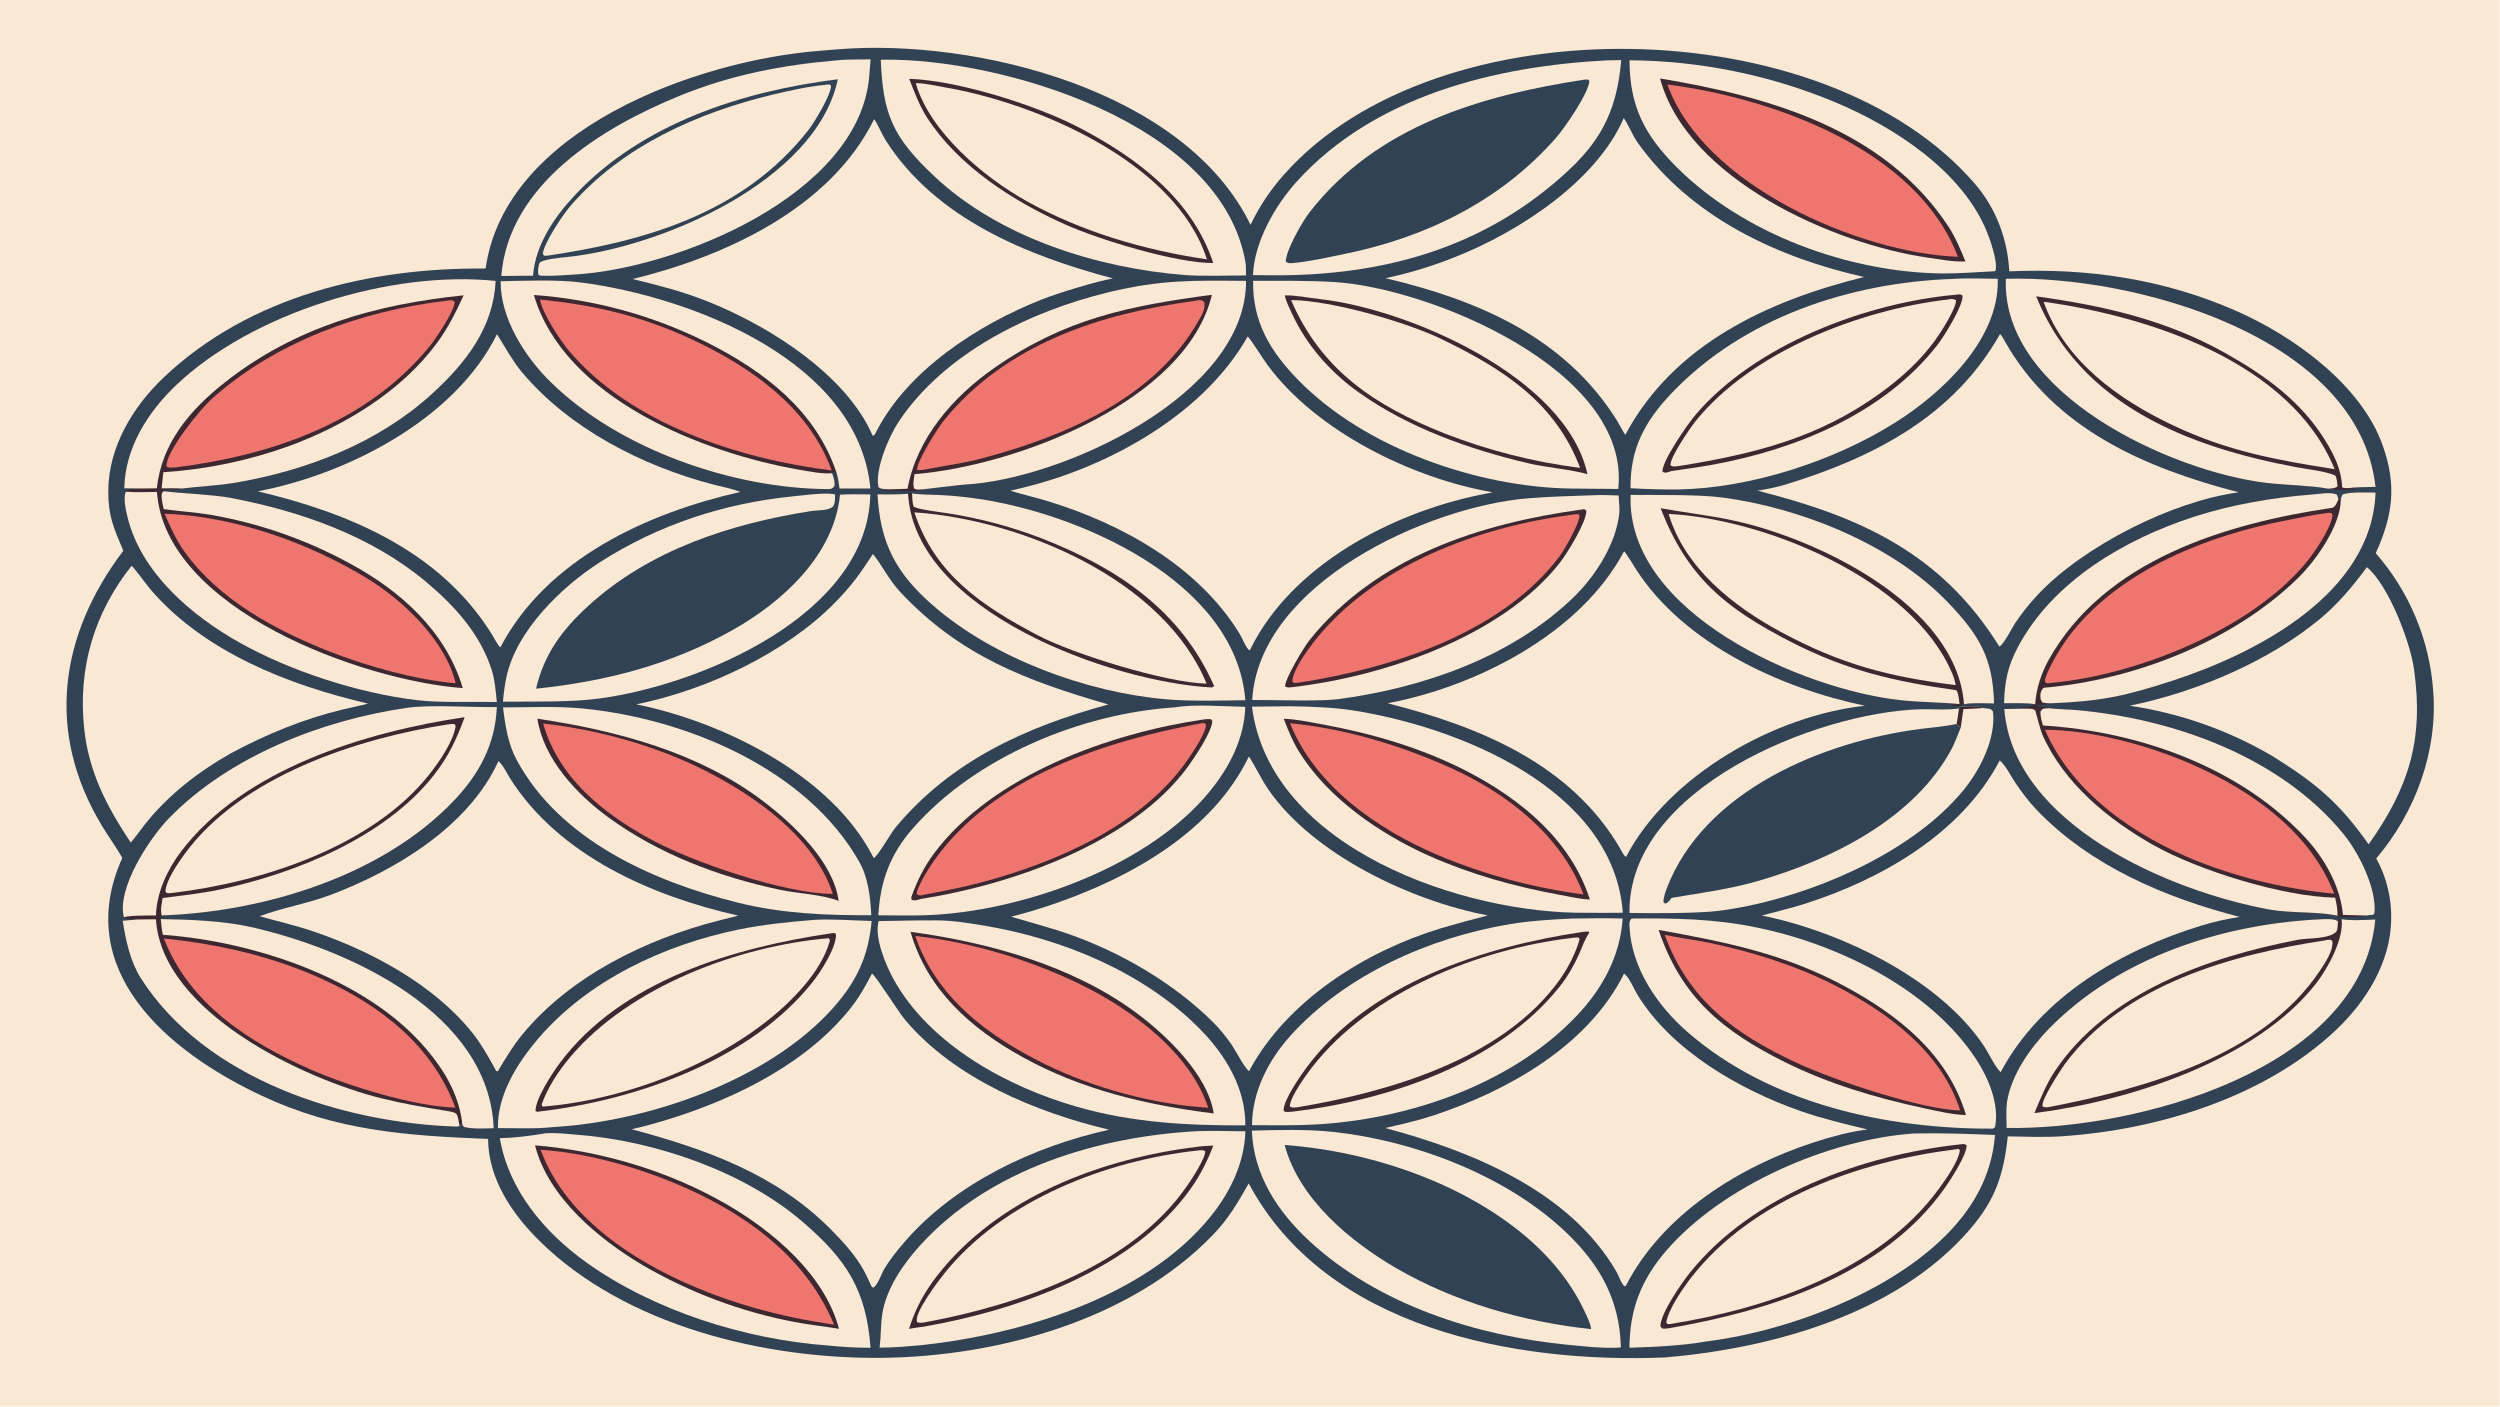 <?xml version="1.0" encoding="UTF-8"?> <svg xmlns="http://www.w3.org/2000/svg" xmlns:xlink="http://www.w3.org/1999/xlink" width="3839" height="2160" viewBox="0 0 3839 2160"><path fill="#F8E8D4" transform="matrix(2.109 0 0 2.109 6.10352e-05 0)" d="M0 0L1820 0L1820 1024L0 1024L0 0Z"></path><path fill="#314254" transform="matrix(2.109 0 0 2.109 6.10352e-05 0)" d="M609.738 35.923C710.541 27.639 863.064 65.724 910.521 163.698C916.956 150.285 925.264 137.856 935.198 126.783C1046.34 1.619 1329.25 6.297 1438.6 134.593C1453.66 152.26 1461.75 174.64 1463 197.561C1520.48 195.085 1575.44 203.191 1628.23 226.383C1669.84 244.662 1719.23 280.05 1734.9 324.366C1745.29 353.738 1742.2 375.398 1729.81 402.783C1754.32 430.77 1769.02 466.005 1771.66 503.12C1775.13 547.056 1758.55 591.759 1730.19 625.028C1737.72 638.709 1741.47 654.151 1741.06 669.765C1740.49 700.996 1722.68 729.478 1700.43 750.39C1648.93 798.805 1571.75 822.481 1502.2 827.285C1488.82 828.209 1475.21 827.644 1461.88 827.418C1458.94 855.187 1452.94 873.542 1434.28 895.177C1381.08 956.852 1290.46 981.68 1212.37 988.397C1102.84 992.835 965.632 967.389 909.235 861.67C900.839 876.239 894.742 887.157 882.956 899.34C823.051 961.263 726.558 987.703 642.32 988.665C556.752 989.642 455.553 965.349 392.947 903.653C372.892 883.889 355.602 858.531 355.379 829.286C295.964 826.853 245.372 823.613 190.075 797.59C121.662 765.394 52.203 706.429 89.058 624.633C84.687 616.958 78.845 608.919 74.214 601.247C32.867 532.76 43.528 462.177 89.779 401C82.711 384.273 78.766 375.8 78.849 357.454C78.992 325.612 96.608 296.246 119.237 274.791C181.888 215.39 269.904 194.716 353.589 195.533C367.777 94.233 507.276 44.197 595.926 37.069C600.524 36.699 605.138 36.279 609.738 35.923Z"></path><path fill="#3D2831" transform="matrix(2.109 0 0 2.109 6.10352e-05 0)" d="M90.189 667.879C84.827 646.74 108.921 610.197 123.258 595.512C167.206 550.493 234.679 524.261 296.234 515.384C313.734 512.861 343.055 515.174 361.782 514.795C360.613 541.778 349.102 563.348 330.762 582.689C278.457 637.846 192.018 664.046 117.706 666.534L117.049 669.204C137.579 669.489 162.682 670.441 182.536 674.93C253.457 690.964 356.178 737.197 359.468 821.494C352.989 821.587 343.846 822.245 337.844 820.53C336.188 818.563 336.68 819.382 336.369 816.493L334.629 819.891C334.212 819.99 332.972 820.309 332.596 820.297C249.368 817.745 149.213 785.555 102.496 712.19C94.911 700.278 91.347 683.982 89.347 670.417C92.848 670.129 96.347 669.818 99.844 669.486C96.564 669.332 92.796 669.559 90.189 667.879Z"></path><path fill="#F8E8D4" transform="matrix(2.109 0 0 2.109 6.10352e-05 0)" d="M90.189 667.879C84.827 646.74 108.921 610.197 123.258 595.512C167.206 550.493 234.679 524.261 296.234 515.384C313.734 512.861 343.055 515.174 361.782 514.795C360.613 541.778 349.102 563.348 330.762 582.689C278.457 637.846 192.018 664.046 117.706 666.534C116.672 662.017 117.733 658.499 118.401 653.886C131.78 652.16 147.565 650.38 160.714 647.557C215.465 635.801 280.253 609.623 315.704 564.653C326.533 550.917 332.397 538.349 338.321 522.179C266.257 532.956 177.892 559.571 131.909 619.893C122.022 632.863 113.926 649.986 113.581 666.571C108.468 666.618 94.162 666.398 90.189 667.879Z"></path><path fill="#F8E8D4" transform="matrix(2.109 0 0 2.109 6.10352e-05 0)" d="M99.844 669.486C104.408 669.46 108.971 669.406 113.534 669.323C117.856 737.04 220.954 785.65 277.95 799.76C293.43 803.592 309.343 806.342 325.101 808.844C333.8 810.346 332.727 810.201 334.629 819.891C334.212 819.99 332.972 820.309 332.596 820.297C249.368 817.745 149.213 785.555 102.496 712.19C94.911 700.278 91.347 683.982 89.347 670.417C92.848 670.129 96.347 669.818 99.844 669.486Z"></path><path fill="#F8E8D4" transform="matrix(2.109 0 0 2.109 6.10352e-05 0)" d="M117.049 669.204C137.579 669.489 162.682 670.441 182.536 674.93C253.457 690.964 356.178 737.197 359.468 821.494C352.989 821.587 343.846 822.245 337.844 820.53C336.188 818.563 336.68 819.382 336.369 816.493C333.58 796.041 323.292 779.041 310.105 763.503C266.503 712.126 184.219 685.383 118.528 680.636C117.773 676.876 117.444 673.021 117.049 669.204Z"></path><path fill="#F8E8D4" transform="matrix(2.109 0 0 2.109 6.10352e-05 0)" d="M326.31 527.408C327.96 527.103 329.323 527.098 330.993 527.231L331.766 528.732C330.026 539.952 319.789 554.727 312.798 563.606C271.225 616.403 190.47 642.506 125.771 650.116C124.223 650.376 122.918 650.372 121.356 650.248L120.453 648.983C120.935 640.976 129.536 628.483 134.337 621.905C175.712 565.218 259.557 537.792 326.31 527.408Z"></path><path fill="#EE766E" transform="matrix(2.109 0 0 2.109 6.10352e-05 0)" d="M119.335 683.33C159.595 687.457 198.621 696.319 235.541 713.284C277.831 732.716 314.946 761.624 331.533 806.456C301.719 805.683 253.146 790.62 226.268 778.767C181.244 758.912 137.772 730.921 119.335 683.33Z"></path><path fill="#3D2831" transform="matrix(2.109 0 0 2.109 6.10352e-05 0)" d="M90.481 355.562C91.039 326.378 107.348 300.412 127.933 280.727C183.243 227.835 284.893 196.532 360.887 204.541C359.278 238.765 338.966 264.497 314.515 286.81C275.422 322.486 223.32 342.606 171.666 351.411C158.775 353.609 145.273 354.116 132.198 355.734C128.16 357.776 123.343 355.001 119.013 357.639C133.062 359.361 154.718 360.036 167.823 362.503C218.26 371.997 270.171 390.132 309.976 423.424C331.07 441.066 349.957 461.757 358.299 488.649C360.273 495.013 361.08 504.45 361.773 511.15C344.024 510.756 320.98 511.883 303.423 509.789C261.177 504.751 211.813 488.808 174.735 468.065C139.582 448.399 103.094 417.384 92.989 377.135C91.863 372.65 89.36 361.986 91.682 358.021L91.803 357.506C93.583 355.933 100.275 355.893 103.102 355.682L90.481 355.562Z"></path><path fill="#F8E8D4" transform="matrix(2.109 0 0 2.109 6.10352e-05 0)" d="M90.481 355.562C91.039 326.378 107.348 300.412 127.933 280.727C183.243 227.835 284.893 196.532 360.887 204.541C359.278 238.765 338.966 264.497 314.515 286.81C275.422 322.486 223.32 342.606 171.666 351.411C158.775 353.609 145.273 354.116 132.198 355.734C129.373 355.389 120.903 355.587 117.665 355.58L118.933 343.836C150.189 341.811 181.003 335.398 210.472 324.784C251.094 309.833 292.318 284.937 318.304 249.542C326.389 238.531 331.879 227.327 337.586 215.027C273.775 221.579 214.821 237.991 163.259 278.802C138.13 298.691 117.698 322.787 114.192 355.567L103.102 355.682L90.481 355.562Z"></path><path fill="#F8E8D4" transform="matrix(2.109 0 0 2.109 6.10352e-05 0)" d="M119.013 357.639C133.062 359.361 154.718 360.036 167.823 362.503C218.26 371.997 270.171 390.132 309.976 423.424C331.07 441.066 349.957 461.757 358.299 488.649C360.273 495.013 361.08 504.45 361.773 511.15C344.024 510.756 320.98 511.883 303.423 509.789C261.177 504.751 211.813 488.808 174.735 468.065C139.582 448.399 103.094 417.384 92.989 377.135C91.863 372.65 89.36 361.986 91.682 358.021C98.68 358.618 107.122 358.292 114.273 358.189C120.368 443.705 263.481 495.539 336.96 501.027C324.696 459.793 291.913 430.407 255.035 410.435C223.567 393.185 189.486 381.209 154.145 374.984C141.837 372.9 130.93 372.35 119.204 370.699C118.42 367.017 117.226 362.855 117.842 359.214L119.013 357.639Z"></path><path fill="#EE766E" transform="matrix(2.109 0 0 2.109 6.10352e-05 0)" d="M119.836 374.058C170.281 375.821 224.236 394.867 267.356 421.149C293.479 437.071 324.542 466.613 331.774 497.506C302.108 494.88 267.36 485.196 239.652 474.259C200.307 458.728 159.148 436.596 134.046 401.262C128.056 392.832 123.932 383.462 119.836 374.058Z"></path><path fill="#EE766E" transform="matrix(2.109 0 0 2.109 6.10352e-05 0)" d="M324.866 219.013C328.031 218.693 328.676 218.057 330.985 219.464C331.826 225.137 317.303 246.617 313.251 251.614C267.554 307.975 197.419 331.555 128.171 340.301C125.179 340.381 123.524 340.946 121.246 339.66C120.52 328.942 145.768 298.064 153.766 290.841C200.208 248.9 263.365 226.243 324.866 219.013Z"></path><path fill="#3D2831" transform="matrix(2.109 0 0 2.109 6.10352e-05 0)" d="M1704.38 363.433C1704.95 361.689 1705.03 360.075 1706.71 359.663C1713.05 358.114 1723.33 358.605 1729.69 358.668C1727.07 432.376 1643.04 475.586 1582.19 495.513C1546.99 507.04 1529.26 510.677 1492.6 512.11C1490.37 513.332 1485.76 513.175 1483.06 513.273L1482.91 513.827C1485.91 515.137 1487.96 514.824 1491.23 514.712L1491.5 515.645C1498.88 516.52 1506.05 516.456 1513.54 517.156C1583.49 523.699 1660.32 551.295 1705.96 606.781C1717.66 621.005 1730.57 647.006 1728.91 664.854L1727.87 666.13C1726.77 666.186 1724.25 666.16 1723.47 666.635C1720.05 667.842 1707.11 667.74 1702.7 667.826L1701.95 666.786C1688.7 663.593 1667.62 665.024 1652.62 662.291C1580.47 649.143 1466.04 600.693 1459.34 516.276L1474.08 515.977C1472.41 514.853 1468.92 515.054 1466.55 514.901C1472.03 514.653 1478.02 515.401 1481.87 512.756C1476.7 511.734 1464.96 512.017 1459.18 512.004C1459.58 496.489 1461.75 485.349 1469.14 471.359C1494.55 423.239 1547.17 392.571 1597.35 376.3C1624.71 367.43 1655.1 362.212 1683.54 360.057C1688.09 359.713 1696.7 358.13 1700.96 359.907C1702.09 360.378 1702.21 362.106 1702.65 363.636L1704.38 363.433Z"></path><path fill="#F8E8D4" transform="matrix(2.109 0 0 2.109 6.10352e-05 0)" d="M1704.38 363.433C1704.95 361.689 1705.03 360.075 1706.71 359.663C1713.05 358.114 1723.33 358.605 1729.69 358.668C1727.07 432.376 1643.04 475.586 1582.19 495.513C1546.99 507.04 1529.26 510.677 1492.6 512.11C1490.4 512.05 1489.43 511.977 1487.26 511.578C1483.91 507.829 1486.31 500.942 1488.48 500.752C1553.95 495.02 1625.9 467.223 1673.34 420.758C1686.38 407.986 1704.49 382.307 1704.38 363.433Z"></path><path fill="#F8E8D4" transform="matrix(2.109 0 0 2.109 6.10352e-05 0)" d="M1459.18 512.004C1459.58 496.489 1461.75 485.349 1469.14 471.359C1494.55 423.239 1547.17 392.571 1597.35 376.3C1624.71 367.43 1655.1 362.212 1683.54 360.057C1688.09 359.713 1696.7 358.13 1700.96 359.907C1702.09 360.378 1702.21 362.106 1702.65 363.636C1701.46 366.035 1700.44 369.409 1697.77 369.802C1620.48 381.198 1532.07 407.801 1491.53 480.736C1486.49 489.81 1482.44 501.811 1481.87 512.756C1476.7 511.734 1464.96 512.017 1459.18 512.004Z"></path><path fill="#F8E8D4" transform="matrix(2.109 0 0 2.109 6.10352e-05 0)" d="M1491.5 515.645C1498.88 516.52 1506.05 516.456 1513.54 517.156C1583.49 523.699 1660.32 551.295 1705.96 606.781C1717.66 621.005 1730.57 647.006 1728.91 664.854L1727.87 666.13C1726.77 666.186 1724.25 666.16 1723.47 666.635L1705.96 666.159C1704.1 645.568 1692.65 625.144 1678.85 610.254C1630.53 558.123 1556.58 532.468 1487.5 528.243C1486.66 525.013 1485.27 520.976 1485.81 517.805C1487.82 515.414 1487.48 516.14 1491.5 515.645Z"></path><path fill="#F8E8D4" transform="matrix(2.109 0 0 2.109 6.10352e-05 0)" d="M1474.08 515.977C1476.82 516.029 1479.8 515.674 1481.86 517.172C1482.93 520.899 1485.87 532.133 1487.05 534.825C1502.68 570.209 1534.9 596.603 1567.62 615.13C1600.65 633.831 1662.21 652.87 1700.3 653.609C1701.21 658.197 1702.2 662.085 1701.95 666.786C1688.7 663.593 1667.62 665.024 1652.62 662.291C1580.47 649.143 1466.04 600.693 1459.34 516.276L1474.08 515.977Z"></path><path fill="#EE766E" transform="matrix(2.109 0 0 2.109 6.10352e-05 0)" d="M1693.52 373.691C1695.67 373.238 1695.56 373.238 1697.71 373.646L1698.37 375.414C1696.86 385.312 1685.11 402.494 1678.64 410.222C1637.89 458.885 1555.01 491.781 1493.12 497.253C1491.1 497.609 1491.2 497.641 1489.27 496.988L1488.92 495.032C1491.76 484.918 1502.34 468.187 1508.98 459.945C1545.97 414.04 1608.13 389.702 1664.72 378.882C1674.19 377.07 1684 374.785 1693.52 373.691Z"></path><path fill="#EE766E" transform="matrix(2.109 0 0 2.109 6.10352e-05 0)" d="M1488.99 531.37C1523.09 531.424 1565.08 542.909 1596.31 556.686C1639.21 575.606 1682.07 605.542 1699.56 650.69C1665.7 647.597 1632.45 639.744 1600.78 627.363C1555.24 609.276 1508.97 577.802 1488.99 531.37Z"></path><path fill="#F8E8D4" transform="matrix(2.109 0 0 2.109 6.10352e-05 0)" d="M636.467 86.77C639.095 90.325 642.313 98.133 645.008 102.356C681.411 159.403 748.3 186.225 810.361 202.731C798.789 204.7 770.612 213.304 758.733 217.981C712.479 236.191 659.988 269.836 637.209 315.924C636.693 316.969 636.873 316.5 635.392 317.298C633.522 312.972 631.363 308.776 628.931 304.738C605.255 265.843 555.376 235.267 513.706 218.872C496.308 212.027 478.753 207.57 460.653 203.181C527.78 186.725 604.439 151.842 636.467 86.77Z"></path><path fill="#F8E8D4" transform="matrix(2.109 0 0 2.109 6.10352e-05 0)" d="M908.464 244.973C910.961 247.412 919.839 261.588 922.774 265.583C958.479 314.186 1028.41 348.345 1086.8 358.45C1083.47 359.228 1080.02 359.787 1076.66 360.49C1012.62 373.9 940.366 411.775 910.434 472.646L909.722 473.55C907.537 472.342 904.42 464.511 902.787 461.817C872.912 412.559 817.107 381.509 763.306 365.04C754.084 362.217 744.829 360.082 735.643 357.356C742.094 355.828 748.52 354.199 754.919 352.47C813.578 336.135 877.844 299.25 908.464 244.973Z"></path><path fill="#F8E8D4" transform="matrix(2.109 0 0 2.109 6.10352e-05 0)" d="M909.352 550.811C914.347 558.463 918.11 566.948 923.34 574.59C955.957 622.245 1027.81 656.077 1083.34 666.547C1071.87 669.445 1060.46 672.567 1049.11 675.911C994.295 692.527 936.933 728.469 909.445 779.937C905.927 777.349 899.689 764.823 896.727 760.606C892.643 754.79 888.157 749.1 883.093 744.105C854.731 716.125 817.81 694.388 780.374 680.893C765.954 675.694 750.911 671.863 736.217 667.483C747.351 664.673 758.349 661.352 769.178 657.531C824.333 638.273 883.039 605.295 909.352 550.811Z"></path><path fill="#F8E8D4" transform="matrix(2.109 0 0 2.109 6.10352e-05 0)" d="M1456.25 243.247C1457.6 244.383 1458.77 246.727 1459.67 248.326C1495.64 312.205 1561.76 340.781 1630.08 358.464C1581.82 364.866 1517.09 397.472 1483.66 433.111C1477.75 439.435 1472.35 446.206 1467.48 453.365C1465.1 456.913 1458.76 469.649 1455.75 470.748C1413.47 402.745 1354.5 376.172 1279.65 357.261C1285.59 356.434 1294.46 354.539 1300.15 352.791C1364.46 333.05 1422.44 303.113 1456.25 243.247Z"></path><path fill="#F8E8D4" transform="matrix(2.109 0 0 2.109 6.10352e-05 0)" d="M634.912 708.843C637.85 710.677 654.045 736.667 658.897 742.441C694.915 785.302 754.364 809.95 807.557 822.554C753.068 834.614 695.702 861.371 658.698 904.185C653.44 910.269 648.262 916.704 644.077 923.588C641.722 927.462 639.414 935.169 635.83 937.699L634.517 936.538C632.534 932.208 630.547 927.788 628.165 923.663C622.026 913.033 613.585 903.895 604.996 895.213C564.933 854.715 513.583 836.63 459.86 822.203C469.062 820.227 478.214 817.586 487.207 814.811C536.358 799.641 589.955 773.056 621.54 731.175C626.817 724.179 630.828 716.568 634.912 708.843Z"></path><path fill="#F8E8D4" transform="matrix(2.109 0 0 2.109 6.10352e-05 0)" d="M1182.27 85.993C1185.36 90.203 1188.77 98.727 1192.41 103.838C1231.21 158.299 1294.45 187.599 1357.23 201.691C1287.57 218.916 1218.71 250.476 1183.38 316.649C1182.22 315.097 1178.79 308.489 1177.35 306.191C1139.17 245.167 1075.77 218.368 1008.8 202.568C1026.42 198.84 1043.68 193.557 1060.37 186.782C1105.49 168.878 1162.33 132.184 1182.27 85.993Z"></path><path fill="#F8E8D4" transform="matrix(2.109 0 0 2.109 6.10352e-05 0)" d="M361.866 243.302C367.025 251.662 373.608 263.339 379.81 270.753C414.468 312.181 468.084 339.491 519.578 352.855C525.769 354.462 532.343 355.679 538.329 357.864L539.134 358.163C471.369 373.512 398.185 406.835 364.354 471.298C362.708 470.432 359.567 464.173 358.292 462.116C320.438 401.038 253.952 373.431 187.698 357.736C252.847 345.354 331.484 305.21 361.866 243.302Z"></path><path fill="#F8E8D4" transform="matrix(2.109 0 0 2.109 6.10352e-05 0)" d="M1456.05 553.673C1460.6 557.631 1464.07 565.032 1467.47 570.053C1472.1 576.913 1477.14 583.618 1482.87 589.613C1522 630.594 1576.9 653.8 1630.86 667.645C1621.3 669.024 1612.1 671.104 1602.87 673.931C1544.69 691.742 1486.06 725.478 1456.7 780.698C1452.16 776.204 1448.26 767.175 1444.58 761.646C1411.85 712.487 1339.65 678.053 1282.8 666.606C1292.71 663.881 1302.73 661.643 1312.54 658.563C1368.73 640.926 1427.97 607.441 1456.05 553.673Z"></path><path fill="#F8E8D4" transform="matrix(2.109 0 0 2.109 6.10352e-05 0)" d="M1182.49 708.924C1186.07 711.092 1189.75 720.169 1192.05 723.955C1216.95 765.01 1267 793.598 1311.21 809.047C1327.08 814.595 1343.38 818.403 1359.7 822.41C1346.56 824.037 1333.53 827.608 1320.96 831.671C1266.61 849.24 1210.35 884.188 1183.73 936.366L1183.07 936.672C1180.72 935.331 1178.61 928.791 1177.13 926.231C1142.82 866.86 1071.48 838.229 1008.61 821.316C1020.42 818.598 1032.44 815.932 1043.94 812.102C1097.92 794.12 1156.17 761.715 1182.49 708.924Z"></path><path fill="#F8E8D4" transform="matrix(2.109 0 0 2.109 6.10352e-05 0)" d="M362.899 554.213C366.364 557.036 369.045 563.039 371.461 566.851C407.12 623.108 474.933 652.646 537.609 666.68L522.637 670.448C470.123 683.954 415.045 710.874 380.136 753.459C373.389 761.69 367.916 770.834 362.512 779.974L361.264 779.794C360.557 778.444 359.831 777.105 359.087 775.776C354.577 767.718 349.958 759.587 344.196 752.347C315.956 716.865 270.294 692.495 228.093 678.17C215.284 673.822 202.044 670.788 189.025 667.137C205.59 660.863 223.543 658.035 240.327 651.734C287.616 633.982 341.333 601.755 362.899 554.213Z"></path><path fill="#F8E8D4" transform="matrix(2.109 0 0 2.109 6.10352e-05 0)" d="M635.573 403.417C641.678 410.459 646.841 421.763 655.309 430.839C699.152 477.832 747.924 495.801 807.045 512.923C747.307 529.161 692.415 553.866 651.938 602.643C648.58 606.69 639.342 623.139 636.245 624.797C633.811 620.113 631.138 615.558 628.236 611.149C594.204 559.391 522.719 524.913 463.268 512.821C463.93 512.691 464.591 512.557 465.251 512.419C515.314 501.929 572.183 475.373 608.075 438.652C620.543 425.897 626.09 417.895 635.573 403.417Z"></path><path fill="#F8E8D4" transform="matrix(2.109 0 0 2.109 6.10352e-05 0)" d="M1182.52 401.384C1183.67 402.094 1190.13 412.829 1191.45 414.873C1226.29 468.811 1296.6 501.163 1357.92 513.86C1292.38 520.934 1215.12 564.346 1183.96 623.905C1182.28 623.123 1180.98 620.118 1180.01 618.428C1144.31 556.589 1077.74 529.137 1010.3 512.058C1074.85 499.909 1150.74 461.462 1182.52 401.384Z"></path><path fill="#F8E8D4" transform="matrix(2.109 0 0 2.109 6.10352e-05 0)" d="M911.5 823.219C930.735 822.742 951.322 822.105 970.435 824.136C1029.64 830.427 1096.78 855.915 1140.13 897.149C1165.04 920.842 1179.3 946.448 1180.19 981.041C1179.3 981.191 1178.47 981.243 1177.57 981.281C1165.83 981.771 1153.93 980.346 1142.26 979.241C1075.33 972.908 1003.31 949.938 953.259 903.506C930.141 882.06 912.712 855.496 911.5 823.219Z"></path><path fill="#314254" transform="matrix(2.109 0 0 2.109 6.10352e-05 0)" d="M935.381 833.677C994.377 838.009 1058.33 858.746 1105.01 895.459C1125.29 911.412 1142.9 931.367 1153.82 954.936C1155.65 958.885 1158.03 963.403 1158.54 967.758C1109.48 962.57 1059.19 948.108 1016.5 923.3C982.89 903.764 945.768 872.864 935.381 833.677Z"></path><path fill="#F8E8D4" transform="matrix(2.109 0 0 2.109 6.10352e-05 0)" d="M912.418 204.461C931.501 204.474 952.174 204.211 971.133 205.326C1040.97 209.432 1187.64 269.908 1178.28 356.014L1144.25 355.737C1075.82 354.827 993.79 326.329 945.43 276.87C924.83 255.802 911.9 234.301 912.418 204.461Z"></path><path fill="#3D2831" transform="matrix(2.109 0 0 2.109 6.10352e-05 0)" d="M935.513 215.11C943.081 214.813 953.012 216.904 960.682 217.74C1025.08 224.751 1140.57 274.606 1155.85 345.269C1144.73 341.933 1125.69 340.346 1113.33 337.446C1069.96 327.27 1025.75 311.62 989.258 285.654C968.415 270.822 951.032 251.013 940.425 227.765C938.782 224.165 936.147 218.891 935.513 215.11Z"></path><path fill="#F8E8D4" transform="matrix(2.109 0 0 2.109 6.10352e-05 0)" d="M940.046 218.485C969.48 218.638 1024.71 234.789 1049.84 247.008C1094.55 268.75 1132.42 292.907 1150.53 340.7C1116.66 336.413 1083.45 327.96 1051.65 315.533C1000.91 295.339 962.03 269.534 940.046 218.485Z"></path><path fill="#F8E8D4" transform="matrix(2.109 0 0 2.109 6.10352e-05 0)" d="M641.298 43.492C642.211 43.47 643.125 43.454 644.039 43.444C727.841 42.539 889.684 88.844 906.928 191.48C907.311 193.761 907.205 198.108 907.224 200.562C894.612 200.613 874.445 201.204 862.524 200.256C798.784 195.182 727.925 173.046 680.489 128.529C649.96 99.878 642.91 83.322 641.298 43.492Z"></path><path fill="#3D2831" transform="matrix(2.109 0 0 2.109 6.10352e-05 0)" d="M661.99 57.38C697.615 58.59 754.637 76.597 785.994 93.035C828.085 115.1 867.956 144.957 883.407 191.516C856.715 191.74 800.621 174.605 775.702 163.493C737.895 146.633 697.966 121.17 675.025 85.653C669.577 77.218 665.652 66.714 661.99 57.38Z"></path><path fill="#F8E8D4" transform="matrix(2.109 0 0 2.109 6.10352e-05 0)" d="M666.752 60.56C672.251 60.322 681.946 62.562 687.644 63.534C754.839 74.999 856.358 118.218 878.766 188.829C833.325 182.223 787.47 168.794 747.334 146.365C716.283 129.012 676.998 96.113 666.752 60.56Z"></path><path fill="#3D2831" transform="matrix(2.109 0 0 2.109 6.10352e-05 0)" d="M1187.25 360.334C1205.99 360.537 1236.32 359.901 1253.87 362.206C1311.02 369.714 1378.08 396.415 1418.56 438.834C1441.58 462.957 1451.1 479.493 1451.9 512.221C1447.04 512.136 1433.9 511.553 1430.02 512.805C1426.62 514.163 1425.32 514.022 1421.68 514.104L1421.85 513.355C1421.22 513.516 1420.59 513.676 1419.96 513.837L1420.75 513.426L1421.26 513.887C1422.77 512.69 1424.79 512.803 1426.78 512.638C1412.38 511.263 1398.49 511.41 1383.7 509.797C1312.34 502.016 1184.02 446.271 1187.25 360.334Z"></path><path fill="#F8E8D4" transform="matrix(2.109 0 0 2.109 6.10352e-05 0)" d="M1187.25 360.334C1205.99 360.537 1236.32 359.901 1253.87 362.206C1311.02 369.714 1378.08 396.415 1418.56 438.834C1441.58 462.957 1451.1 479.493 1451.9 512.221C1447.04 512.136 1433.9 511.553 1430.02 512.805C1424.78 439.983 1321.24 390.895 1258.89 378.313C1242.81 375.07 1225.38 372.974 1209.09 370.03C1228.52 420.097 1255.92 442.675 1303.8 467.27C1344.78 488.325 1379.32 496.156 1424.35 502.556C1426.05 504.3 1426.39 509.863 1426.78 512.638C1412.38 511.263 1398.49 511.41 1383.7 509.797C1312.34 502.016 1184.02 446.271 1187.25 360.334Z"></path><path fill="#F8E8D4" transform="matrix(2.109 0 0 2.109 6.10352e-05 0)" d="M1214.94 374.193C1285.06 377.726 1392.29 421.639 1421.36 490.148C1422.59 493.049 1423.41 495.782 1423.98 498.87C1375.6 492.801 1340.67 483.822 1297.18 460.411C1262.29 441.628 1226.76 413.893 1214.94 374.193Z"></path><path fill="#F8E8D4" transform="matrix(2.109 0 0 2.109 6.10352e-05 0)" d="M1187.98 668.782C1219.48 668.523 1247.75 668.919 1278.86 675.273C1337.81 687.309 1405.13 719.834 1438.92 771.314C1447.74 784.742 1456 804.318 1452.61 820.743L1451.01 821.791C1373.28 822.085 1288.58 803.682 1228.55 751.309C1206.74 732.28 1187.98 704.871 1186.48 675.057C1186.35 672.438 1186.16 670.75 1187.98 668.782Z"></path><path fill="#3D2831" transform="matrix(2.109 0 0 2.109 6.10352e-05 0)" d="M1207.68 677.096C1256.28 685.854 1299.03 694.321 1343.07 718.042C1382.42 739.237 1418.26 767.701 1431.49 811.927C1421.16 811.528 1410.62 809.008 1400.51 806.835C1365.84 799.382 1331.58 789.221 1299.72 773.39C1254.23 750.783 1224.09 725.992 1207.68 677.096Z"></path><path fill="#EE766E" transform="matrix(2.109 0 0 2.109 6.10352e-05 0)" d="M1212.11 680.679C1223.01 683.022 1234.18 684.309 1245.12 686.601C1276.53 693.184 1308.7 703.351 1337.3 718.13C1375.21 737.724 1413.78 766.105 1427.21 808.494C1398.9 807.993 1334.63 786.197 1308.15 773.857C1263.33 752.969 1229.46 728.34 1212.11 680.679Z"></path><path fill="#F8E8D4" transform="matrix(2.109 0 0 2.109 6.10352e-05 0)" d="M1393.08 825.332C1412.95 824.846 1432.75 825.606 1452.6 826.39C1450.84 848.655 1442.65 868.158 1429.01 885.699C1389.17 936.919 1305.55 968.804 1242.36 976.734C1224.13 979.904 1204.91 980.706 1186.44 981.31C1186.57 953.259 1194.98 931.728 1213.42 910.422C1254.24 863.241 1331.26 829.78 1393.08 825.332Z"></path><path fill="#3D2831" transform="matrix(2.109 0 0 2.109 6.10352e-05 0)" d="M1427.22 833.238C1429.44 832.993 1430.03 832.594 1431.94 833.869C1432.16 840.647 1420.46 858.749 1416.13 864.882C1371.36 928.335 1288.98 954.239 1215.92 966.986C1214.56 967.188 1213.16 967.461 1211.78 967.43C1210.11 967.393 1210.1 967.088 1208.99 965.907C1208.71 956.724 1224.55 934.001 1230.54 926.556C1276.35 869.556 1356.32 841.006 1427.22 833.238Z"></path><path fill="#F8E8D4" transform="matrix(2.109 0 0 2.109 6.10352e-05 0)" d="M1424.01 836.839L1425.93 836.53L1427.04 837.366C1426.14 845.624 1416.77 858.655 1411.88 865.386C1368.31 925.293 1286.41 952.852 1215.93 964.072L1214.06 964.04L1213.29 962.744C1214.7 953.39 1225.56 937.69 1231.46 930.111C1276.12 872.811 1354.16 845.484 1424.01 836.839Z"></path><path fill="#F8E8D4" transform="matrix(2.109 0 0 2.109 6.10352e-05 0)" d="M1421.9 203.082C1429.53 202.442 1446.75 202.854 1454.58 202.993C1454.6 203.452 1454.61 203.912 1454.62 204.371C1455.16 247.93 1413.68 286.499 1379.73 307.813C1335.26 335.739 1274.67 355.467 1221.9 356.402C1210.34 356.47 1198.78 356.163 1187.23 355.481C1186.86 326.911 1197.49 306.904 1217.02 286.397C1269.62 231.139 1347.02 205.709 1421.9 203.082Z"></path><path fill="#3D2831" transform="matrix(2.109 0 0 2.109 6.10352e-05 0)" d="M1424.13 214.589C1426.98 214.386 1427.23 213.833 1428.95 215.292C1429.55 222.413 1415.44 245.028 1410.75 251.061C1371.54 301.46 1306.84 327.633 1245.57 338.61C1236.19 340.29 1226.44 341.56 1217.02 342.963C1213.73 343.97 1212.91 344.763 1210.46 343.465C1210.05 335.663 1228.95 308.609 1234.58 301.981C1278.02 250.917 1358.81 220.401 1424.13 214.589Z"></path><path fill="#F8E8D4" transform="matrix(2.109 0 0 2.109 6.10352e-05 0)" d="M1417.92 218.114C1420.33 217.649 1422.46 217.238 1424.25 218.823C1424.21 224.758 1413.06 242.134 1409.25 247.405C1398.26 262.609 1384.66 274.912 1369.56 285.889C1323.8 319.166 1277.27 330.384 1223.02 339.256C1219.76 339.515 1218.52 340.237 1216.26 338.767C1215.87 333.068 1230.52 311.672 1234.55 306.678C1275.63 255.706 1354.58 225.532 1417.92 218.114Z"></path><path fill="#F8E8D4" transform="matrix(2.109 0 0 2.109 6.10352e-05 0)" d="M1143.88 668.827C1156.43 668.628 1168.95 668.449 1181.49 668.79C1179.69 696.237 1166.77 719.81 1148.11 739.513C1098.69 791.681 1018.79 817.364 948.435 819.124C936.19 819.487 923.868 819.249 911.614 819.269C911.66 794.934 923.722 771.631 939.816 753.865C979.966 709.545 1041.24 682.539 1099.61 672.846C1114.3 670.407 1129.04 669.566 1143.88 668.827Z"></path><path fill="#3D2831" transform="matrix(2.109 0 0 2.109 6.10352e-05 0)" d="M1152.37 678.544L1156.45 678.222L1157.19 679.066C1153.82 684.069 1152.17 689.175 1149.76 694.611C1146.01 703.073 1141.43 711.04 1135.67 718.297C1090.95 774.622 1009.89 801.387 940.422 809.499C938.83 809.73 937.239 809.631 935.636 809.588L934.608 808.433C934.548 801 946.721 783.448 951.412 777.145C996.959 715.952 1080.08 689.288 1152.37 678.544Z"></path><path fill="#F8E8D4" transform="matrix(2.109 0 0 2.109 6.10352e-05 0)" d="M1143.84 682.997C1145.69 682.663 1147.37 682.576 1149.25 682.641L1150.15 683.769C1147.58 693.481 1141.8 704.639 1135.99 712.834C1094.8 770.92 1012.05 794.845 945.262 806.13C942.922 806.317 941.118 806.976 939.15 805.592C938.927 799.298 951.439 782.043 955.538 776.802C998.333 722.083 1076.34 691.203 1143.84 682.997Z"></path><path fill="#F8E8D4" transform="matrix(2.109 0 0 2.109 6.10352e-05 0)" d="M873.088 823.547C884.311 823.287 895.581 823.608 906.808 823.715C906.011 846.987 895.764 868.058 881.332 885.915C834.056 944.412 743.577 971.645 671.159 979.399C660.917 980.32 650.761 981.225 640.465 981.254C641.477 973.062 641.191 964.78 642.432 956.608C645.193 938.428 657.631 920.391 669.714 907.04C720.325 851.112 799.852 827.267 873.088 823.547Z"></path><path fill="#3D2831" transform="matrix(2.109 0 0 2.109 6.10352e-05 0)" d="M871.701 835.002C875.495 834.409 879.589 834.406 883.433 834.128C879.304 844.949 873.914 855.718 867.212 865.182C825.221 924.474 741.038 954.157 672.042 966.037C668.65 966.348 665.225 967.034 661.856 967.559C666.353 953.25 673.064 940.762 682.284 928.942C726.921 871.713 801.636 843.56 871.701 835.002Z"></path><path fill="#F8E8D4" transform="matrix(2.109 0 0 2.109 6.10352e-05 0)" d="M872.298 837.694C874.425 837.486 875.53 837.111 877.511 838.148C877.857 843.133 867.932 858.206 864.632 863.025C824.415 921.751 742.313 949.894 675.135 962.472C672.59 962.945 670.215 963.686 667.739 962.653C667.676 962.4 667.598 962.151 667.549 961.895C666.242 955.044 683.191 932.691 687.758 927.012C730.613 873.722 805.651 844.832 872.298 837.694Z"></path><path fill="#3D2831" transform="matrix(2.109 0 0 2.109 6.10352e-05 0)" d="M1460.49 202.98C1553.82 200.203 1717.71 245.211 1729.65 354.521C1725.08 354.623 1714.57 354.633 1710.56 355.362L1715.76 356.122C1711.16 357.3 1699.97 356.591 1695.17 355.832C1682.87 353.457 1663.65 353.207 1650.18 351.591C1580.39 343.215 1457.1 286.542 1460.49 202.98Z"></path><path fill="#F8E8D4" transform="matrix(2.109 0 0 2.109 6.10352e-05 0)" d="M1460.49 202.98C1553.82 200.203 1717.71 245.211 1729.65 354.521C1725.08 354.623 1714.57 354.633 1710.56 355.362C1710.01 355.38 1705.42 355.572 1705.38 354.738C1704.83 342.088 1699.77 331.628 1693.17 320.904C1675.49 292.169 1649.38 273.456 1620.5 257.195C1577.19 232.804 1531.26 222.539 1482.57 215.756C1514.44 294.851 1593.18 325.375 1671.87 340.162C1680.3 341.747 1692.28 342.846 1700.05 346.109C1701.38 346.667 1701.96 352.725 1701.95 354.164C1699.65 355.852 1698.36 355.466 1695.17 355.832C1682.87 353.457 1663.65 353.207 1650.18 351.591C1580.39 343.215 1457.1 286.542 1460.49 202.98Z"></path><path fill="#F8E8D4" transform="matrix(2.109 0 0 2.109 6.10352e-05 0)" d="M1487.96 219.713C1564.65 230.247 1668.16 263.653 1699.91 341.629C1657.43 334.925 1622.2 328.637 1582.32 309.753C1542.31 290.809 1503.52 262.955 1487.96 219.713Z"></path><path fill="#3D2831" transform="matrix(2.109 0 0 2.109 6.10352e-05 0)" d="M661.182 359.5C663.287 358.693 662.337 358.615 664.111 359.239C667.656 360.083 680.385 360.258 684.911 360.47C692.876 360.853 700.821 361.595 708.719 362.693C783.846 372.646 900.03 422.911 906.751 509.853C888.465 510.08 867.009 510.74 848.963 509.177C791.146 504.169 723.733 479.456 679.532 441.03C652.096 417.178 640.932 395.452 638.925 359.943C646.196 359.98 653.988 360.173 661.182 359.5Z"></path><path fill="#F8E8D4" transform="matrix(2.109 0 0 2.109 6.10352e-05 0)" d="M638.925 359.943C646.196 359.98 653.988 360.173 661.182 359.5C665.951 445.303 809.212 496.572 881.816 500.523C882.929 500.583 883.14 500.143 884.029 499.546C859.828 444.351 813.566 413.586 758.797 392.135C736.586 383.546 713.515 377.371 689.983 373.719C685.282 372.945 667.727 370.953 665.182 368.777C664.186 365.252 664.243 362.878 664.111 359.239C667.656 360.083 680.385 360.258 684.911 360.47C692.876 360.853 700.821 361.595 708.719 362.693C783.846 372.646 900.03 422.911 906.751 509.853C888.465 510.08 867.009 510.74 848.963 509.177C791.146 504.169 723.733 479.456 679.532 441.03C652.096 417.178 640.932 395.452 638.925 359.943Z"></path><path fill="#F8E8D4" transform="matrix(2.109 0 0 2.109 6.10352e-05 0)" d="M665.747 373.052C743.158 378.244 847.347 421.73 878.531 497.778C848.967 497.141 781.478 476.223 755.534 462.549C714.767 441.062 680.78 418.237 665.747 373.052Z"></path><path fill="#F8E8D4" transform="matrix(2.109 0 0 2.109 6.10352e-05 0)" d="M1169.97 43.953L1180.46 43.771C1177.49 77.386 1167.85 99.827 1142.79 123.364C1081.71 180.746 1006.78 201.113 925.347 200.437L912.31 200.327C913.227 176.09 928.472 149.492 944.447 131.905C1001.04 69.599 1089.05 48.142 1169.97 43.953Z"></path><path fill="#314254" transform="matrix(2.109 0 0 2.109 6.10352e-05 0)" d="M1153.24 58.036L1156.24 57.888L1157.25 58.932C1156.87 67.696 1139.01 93.488 1132.89 100.437C1092.06 146.813 1037.42 173.23 977.583 185.213C965.434 187.646 953.21 190.483 940.991 191.568C938.533 191.598 938.023 191.818 936.173 190.441C936.28 182.36 948.202 161.404 953.516 154.565C1002.44 91.607 1078.54 69.47 1153.24 58.036Z"></path><path fill="#F8E8D4" transform="matrix(2.109 0 0 2.109 6.10352e-05 0)" d="M939.429 514.252C954.977 514.489 970.654 514.96 986.023 517.404C1063.07 529.657 1175.08 574.903 1181.6 664.581C1173.1 664.786 1163.96 664.618 1155.41 664.619C1065.93 665.667 924.574 617.656 911.583 514.488L939.429 514.252Z"></path><path fill="#3D2831" transform="matrix(2.109 0 0 2.109 6.10352e-05 0)" d="M934.733 523.351C943.218 523.597 952.374 525.543 960.748 527.049C998.063 533.759 1035.2 544.437 1068.95 562.012C1107.71 582.195 1144.02 612.113 1157.6 654.959C1150.37 654.709 1142.7 652.835 1135.57 651.527C1102.82 645.526 1070.96 636.695 1040.49 623.115C1004.43 607.046 966.045 580.65 945.321 546.42C940.873 539.072 937.788 531.358 934.733 523.351Z"></path><path fill="#EE766E" transform="matrix(2.109 0 0 2.109 6.10352e-05 0)" d="M939.31 526.623C978.952 530.344 1020.05 542.789 1056.24 559.11C1097.31 577.633 1136.6 607.965 1152.99 651.244C1116.42 646.496 1080.66 636.828 1046.68 622.501C1002.82 603.704 957.561 572.349 939.31 526.623Z"></path><path fill="#F8E8D4" transform="matrix(2.109 0 0 2.109 6.10352e-05 0)" d="M1166.26 360.395L1178.53 360.776C1178.69 363.027 1179.29 370.586 1179.14 372.453C1177.34 395.27 1161.52 419.697 1145.59 435.047C1100.34 478.641 1036 500.817 974.709 509.01C963.065 510.566 938.137 509.876 926.218 509.79L911.742 509.677C916.73 424.729 1039.5 368.949 1112.31 362.844C1131.13 361.266 1147.66 361.174 1166.26 360.395Z"></path><path fill="#3D2831" transform="matrix(2.109 0 0 2.109 6.10352e-05 0)" d="M1151.37 371.045C1153.99 370.714 1153.03 370.452 1155.03 371.785C1155.43 379.63 1141.1 402.95 1135.66 409.857C1093.24 463.771 1006.5 493.051 939.496 500.464C937.473 500.599 937.56 500.663 935.748 499.817C935.218 494.851 949.475 471.035 953.684 465.811C1002.49 405.232 1078.01 381.116 1151.37 371.045Z"></path><path fill="#EE766E" transform="matrix(2.109 0 0 2.109 6.10352e-05 0)" d="M1146 374.586C1148.84 374.211 1148.1 373.869 1150.07 375.077C1150.63 380.125 1139.09 400.399 1135.38 405.286C1092.67 461.565 1012.81 486.579 945.941 497.028L942.08 497.28L941.007 496.132C940.965 488.793 951.507 473.896 956.083 468.024C1000.14 411.487 1076.9 383.353 1146 374.586Z"></path><path fill="#314254" transform="matrix(2.109 0 0 2.109 6.10352e-05 0)" d="M366.199 510.911C366.775 504.677 367.475 498.878 368.788 492.76C376.015 459.074 409.011 427.144 436.839 409.338C479.61 381.972 527.008 366.438 577.436 361.396C585.192 360.621 600.945 358.401 608.021 359.97L611.6 360.224C616.061 359.682 628.616 359.982 633.678 359.976C632.049 447.415 510.268 498.71 436.524 508.574C415.252 511.419 388.087 510.73 366.199 510.911Z"></path><path fill="#F8E8D4" transform="matrix(2.109 0 0 2.109 6.10352e-05 0)" d="M366.199 510.911C366.775 504.677 367.475 498.878 368.788 492.76C376.015 459.074 409.011 427.144 436.839 409.338C479.61 381.972 527.008 366.438 577.436 361.396C585.192 360.621 600.945 358.401 608.021 359.97C607.944 363.15 608.254 366.426 606.399 368.934C602.901 371.988 595.16 371.386 590.381 372.138C531.959 381.327 472.937 400.422 428.508 441.002C409.225 458.615 396.244 476.173 390.293 501.443C441.174 496.149 488.48 484.027 533.408 458.753C569.661 438.359 607.402 404.17 611.6 360.224C616.061 359.682 628.616 359.982 633.678 359.976C632.049 447.415 510.268 498.71 436.524 508.574C415.252 511.419 388.087 510.73 366.199 510.911Z"></path><path fill="#3D2831" transform="matrix(2.109 0 0 2.109 6.10352e-05 0)" d="M1702.32 670.99C1702.33 670.021 1702.49 670.176 1703.11 669.098L1704.95 669.268C1712.16 670.498 1721.97 669.782 1729.49 669.525C1719.5 779.69 1553.2 822.966 1461.03 821.277C1460.9 816.088 1460.6 807.693 1461.27 802.698C1464.24 782.951 1478.09 763.157 1491.73 749.164C1542.78 696.804 1618.93 672.484 1690.68 669.306C1693.47 669.182 1700.6 668.803 1702.32 670.99Z"></path><path fill="#F8E8D4" transform="matrix(2.109 0 0 2.109 6.10352e-05 0)" d="M1461.03 821.277C1460.9 816.088 1460.6 807.693 1461.27 802.698C1464.24 782.951 1478.09 763.157 1491.73 749.164C1542.78 696.804 1618.93 672.484 1690.68 669.306C1693.47 669.182 1700.6 668.803 1702.32 670.99C1702.23 672.43 1702 677.135 1701.37 677.968C1696.87 683.931 1679.82 682.971 1673.49 684.195C1608.06 696.841 1534.67 722.337 1496.04 780.118C1489.94 789.237 1485.52 800.361 1481.29 810.471C1481.7 810.425 1482.11 810.375 1482.52 810.322C1550.82 801.483 1643.24 771.856 1686.68 715.672C1695.13 704.74 1706.78 683.285 1704.95 669.268C1712.16 670.498 1721.97 669.782 1729.49 669.525C1719.5 779.69 1553.2 822.966 1461.03 821.277Z"></path><path fill="#F8E8D4" transform="matrix(2.109 0 0 2.109 6.10352e-05 0)" d="M1692.86 684.735C1694.3 684.255 1695.74 684.307 1697.23 684.277L1698.35 685.589C1698.72 692.769 1692.84 701.298 1688.93 707.134C1647.46 769.008 1561.77 792.392 1492.65 805.944C1490.33 806.278 1489.49 806.506 1487.33 805.704C1487.28 805.432 1487.21 805.164 1487.17 804.89C1486.5 800.418 1500.5 778.712 1503.68 774.433C1546.48 716.816 1625.27 694.878 1692.86 684.735Z"></path><path fill="#F8E8D4" transform="matrix(2.109 0 0 2.109 6.10352e-05 0)" d="M593.179 669.752C606.772 669.014 621 670.231 634.641 670.578C632.439 695.803 623.922 714.291 607.079 733.336C560.238 786.296 472.883 816.477 403.243 820.611C389.936 822.067 375.949 821.37 362.544 821.405C362.029 797.423 376.541 774.256 391.507 756.645C427.961 713.748 483.925 687.753 538.401 676.697C556.364 673.051 574.917 671.207 593.179 669.752Z"></path><path fill="#3D2831" transform="matrix(2.109 0 0 2.109 6.10352e-05 0)" d="M605.773 679.473C607.352 679.249 607.356 679.178 608.684 680.038C609.266 689.54 597.73 707.387 591.766 714.933C546.6 772.082 462.507 801.285 392.171 809.378C390.991 809.719 390.982 809.449 389.926 808.941C389.84 800.058 402.165 781.3 407.576 774.055C452.687 713.653 534.53 689.907 605.773 679.473Z"></path><path fill="#F8E8D4" transform="matrix(2.109 0 0 2.109 6.10352e-05 0)" d="M603.294 683.129L603.875 683.469L604.196 685.264C600.707 697.3 593.454 708.37 585.385 717.828C542.475 768.123 460.447 800.649 395.314 805.728L394.804 805.502L394.412 804.035C398.961 791.469 406.707 779.699 415.286 769.534C458.413 718.435 537.543 688.758 603.294 683.129Z"></path><path fill="#F8E8D4" transform="matrix(2.109 0 0 2.109 6.10352e-05 0)" d="M1186.49 43.894C1237.89 44.256 1288.74 54.622 1336.18 74.414C1378.92 92.295 1428.97 124.593 1446.84 169.134C1449.16 174.9 1455.15 191.846 1452.77 197.469C1441.66 198.03 1425.63 199.213 1414.77 199.114C1346.29 198.491 1269.68 170.453 1220.94 121.855C1197.26 98.237 1186.5 77.014 1186.49 43.894Z"></path><path fill="#3D2831" transform="matrix(2.109 0 0 2.109 6.10352e-05 0)" d="M1208.73 57.126C1288.01 70.424 1372.17 93.829 1419.06 165.514C1423.91 172.92 1427.68 182.216 1431.1 190.38C1422.39 190.769 1412.22 188.823 1403.59 187.582C1334.82 177.698 1228.36 130.303 1208.73 57.126Z"></path><path fill="#EE766E" transform="matrix(2.109 0 0 2.109 6.10352e-05 0)" d="M1214.07 61.516C1290.73 71.371 1395.9 108.733 1425.61 186.988C1353.24 184.173 1239.85 134.446 1214.07 61.516Z"></path><path fill="#F8E8D4" transform="matrix(2.109 0 0 2.109 6.10352e-05 0)" d="M1426.35 515.81L1426.59 514.898C1429.89 514.003 1441.25 513.649 1444.07 515.515C1448.51 516.224 1449.18 515.472 1451.17 518.137C1453.26 537.712 1442.04 560.169 1429.76 575.186C1390.36 623.398 1311.45 655.602 1251.08 663.242C1236.24 665.12 1201.54 665.01 1186.45 664.731C1185.17 574.15 1322.69 518.757 1397.81 516.453C1406.58 516.185 1418.04 517.209 1426.35 515.81Z"></path><path fill="#314254" transform="matrix(2.109 0 0 2.109 6.10352e-05 0)" d="M1427.65 529.755C1425.96 533.908 1423.27 540.92 1421.33 544.728C1394.29 595.856 1333.77 625.873 1280.47 641.339C1259.73 647.357 1238.33 650.212 1217.18 653.742C1216.77 653.809 1215.58 656.906 1212.54 657.946L1211.2 657.034C1211.09 654.437 1212.32 650.202 1213.28 647.654C1240.27 575.576 1327.92 539.567 1399.01 530.66C1407.62 529.582 1416.37 528.946 1424.71 527.107L1427.65 529.755Z"></path><path fill="#3D2831" transform="matrix(2.109 0 0 2.109 6.10352e-05 0)" d="M1426.35 515.81L1426.59 514.898C1429.89 514.003 1441.25 513.649 1444.07 515.515C1438.92 515.934 1434.78 516.17 1429.6 516.272C1428.99 520.772 1428.34 525.266 1427.65 529.755L1424.71 527.107C1425.35 523.396 1425.83 519.55 1426.35 515.81Z"></path><path fill="#F8E8D4" transform="matrix(2.109 0 0 2.109 6.10352e-05 0)" d="M397.129 825.189C397.288 825.176 397.446 825.161 397.605 825.15C404.933 824.647 413.061 825.637 420.408 826.216C476.685 830.647 541.707 852.798 584.637 889.825C616.49 917.299 630.704 939.258 633.871 981.332C623.556 981.377 612.995 980.728 602.734 979.68C542.419 975.23 476.26 954.454 426.968 919.239C396.589 897.536 370.238 866.412 363.943 828.749C375.207 828.47 386.02 827.022 397.129 825.189Z"></path><path fill="#3D2831" transform="matrix(2.109 0 0 2.109 6.10352e-05 0)" d="M389.556 833.922C437.979 838.008 486.936 852.525 529.054 876.904C562.946 896.521 600.369 928.035 610.888 967.525C600.094 965.688 589.245 964.658 578.471 962.561C539.484 955.128 502.049 941.099 467.777 921.077C435.812 902.032 399.15 871.809 389.556 833.922Z"></path><path fill="#EE766E" transform="matrix(2.109 0 0 2.109 6.10352e-05 0)" d="M393.66 837.2C424.676 839.04 460.722 848.927 489.428 860.724C539.529 881.314 585.933 913.105 607.317 964.527C567.736 958.758 530.89 948.874 494.501 931.978C452.908 912.667 409.952 881.834 393.66 837.2Z"></path><path fill="#F8E8D4" transform="matrix(2.109 0 0 2.109 6.10352e-05 0)" d="M366.29 515.065C385.399 515.131 404.502 513.961 424.276 515.879C499.072 523.137 587.272 559.562 625.696 627.602C632.254 639.215 633.725 653.509 634.392 666.366C601.882 666.548 569.744 665.3 537.382 657.265C475.826 641.983 407.563 611.701 376.14 553.229C369.926 541.665 367.755 527.921 366.29 515.065Z"></path><path fill="#3D2831" transform="matrix(2.109 0 0 2.109 6.10352e-05 0)" d="M391.286 523.305C449.072 531.956 508.846 547.671 556.098 583.69C577.622 600.097 606.816 627.571 610.622 655.923C597.535 651.026 581.374 650.737 567.523 647.796C523.448 638.441 479.456 621.808 442.931 595.104C419.923 578.283 395.801 552.695 391.286 523.305Z"></path><path fill="#EE766E" transform="matrix(2.109 0 0 2.109 6.10352e-05 0)" d="M395.435 526.814C434.924 531.16 476.883 542.799 512.409 560.609C549.726 579.317 592.739 609.475 606.426 650.842C571.961 650.988 503.282 627.432 472.981 610.687C438.2 591.466 406.86 566.3 395.435 526.814Z"></path><path fill="#3D2831" transform="matrix(2.109 0 0 2.109 6.10352e-05 0)" d="M647.369 356.288C644.716 356.103 641.457 356.32 639.668 354.701C636.688 342.189 647.427 317.336 654.394 306.919C687.897 256.819 749.857 226.706 806.806 212.877C845.458 203.492 869.125 204.19 907.276 204.493C907.698 287.859 772.308 349.294 702.411 352.818C699.46 352.967 671.085 356.457 671.186 356.389L672.676 356.805C670.059 357.964 646.534 357.461 642.398 357.074L647.369 356.288Z"></path><path fill="#F8E8D4" transform="matrix(2.109 0 0 2.109 6.10352e-05 0)" d="M647.369 356.288C644.716 356.103 641.457 356.32 639.668 354.701C636.688 342.189 647.427 317.336 654.394 306.919C687.897 256.819 749.857 226.706 806.806 212.877C845.458 203.492 869.125 204.19 907.276 204.493C907.698 287.859 772.308 349.294 702.411 352.818C699.46 352.967 671.085 356.457 671.186 356.389C669.095 356.462 667.593 356.742 665.746 355.83C664.334 352.888 665.453 349.125 665.843 345.252C739.13 339.405 863.79 292.551 882.41 214.64C822.248 222.673 775.735 231.847 723.888 267.959C693.913 288.837 667.538 319.058 660.793 355.869L647.369 356.288Z"></path><path fill="#EE766E" transform="matrix(2.109 0 0 2.109 6.10352e-05 0)" d="M869.314 219.196C872.465 218.661 874.964 217.609 876.989 220.299C877.479 225.569 875.274 228.968 872.767 233.401C840.476 290.499 773.972 318.322 713.32 334.157C701.377 337.275 688.351 339.001 676.141 341.398C673.298 341.889 670.454 342.667 667.71 342.071C667.545 335.911 682.674 311.801 687.237 306.175C732.484 250.391 801.49 228.245 869.314 219.196Z"></path><path fill="#F8E8D4" transform="matrix(2.109 0 0 2.109 6.10352e-05 0)" d="M639.773 670.669C653.805 670.445 667.873 670.051 681.906 670.13C693.266 670.195 704.602 671.977 715.787 673.825C772.861 683.251 832.936 707.748 874.031 749.6C892.5 768.409 906.949 792.409 906.76 819.387C865.03 819.588 824.979 817.515 784.546 805.989C733.782 791.517 677.023 760.801 650.628 712.988C644.888 702.591 636.407 682.461 639.773 670.669Z"></path><path fill="#3D2831" transform="matrix(2.109 0 0 2.109 6.10352e-05 0)" d="M662.984 678.494C719.646 686.102 780.886 703.019 827.328 737.453C849.255 753.711 879.5 782.594 883.721 810.726C835.061 804.664 787.726 793.596 744.445 769.646C706.826 748.83 675.108 720.748 662.984 678.494Z"></path><path fill="#EE766E" transform="matrix(2.109 0 0 2.109 6.10352e-05 0)" d="M666.445 681.526C707.796 685.895 753.018 699.764 789.908 718.366C825.472 736.299 866.726 767.06 879.733 806.524C840.149 804.26 796.207 792.229 760.669 774.708C719.463 754.392 681.739 726.446 666.445 681.526Z"></path><path fill="#3D2831" transform="matrix(2.109 0 0 2.109 6.10352e-05 0)" d="M364.513 204.775C382.48 204.383 405.767 203.414 423.365 205.717C503.368 216.187 625.075 262.842 633.768 355.729L611.259 355.69C610.708 351.36 610.361 348.854 609.245 344.66L606.368 343.51L605.848 344.5C606.903 347.548 608.128 350.881 607.537 354.015C605.767 355.809 605.598 356.16 602.372 356.136C532.852 355.614 450.34 326.931 400.553 277.806C381.892 259.392 364.231 231.524 364.513 204.775Z"></path><path fill="#F8E8D4" transform="matrix(2.109 0 0 2.109 6.10352e-05 0)" d="M364.513 204.775C382.48 204.383 405.767 203.414 423.365 205.717C503.368 216.187 625.075 262.842 633.768 355.729L611.259 355.69C610.708 351.36 610.361 348.854 609.245 344.66C594.152 298.943 556.224 270.173 514.615 249.256C475.312 229.648 432.548 217.937 388.742 214.784C410.886 290.1 511.488 329.735 581.9 342.012C587.816 343.043 600.13 345.443 605.848 344.5C606.903 347.548 608.128 350.881 607.537 354.015C605.767 355.809 605.598 356.16 602.372 356.136C532.852 355.614 450.34 326.931 400.553 277.806C381.892 259.392 364.231 231.524 364.513 204.775Z"></path><path fill="#EE766E" transform="matrix(2.109 0 0 2.109 6.10352e-05 0)" d="M393.298 218.107C433.263 222.102 467.586 230.178 504.225 247.331C546.662 267.198 589.04 296.717 605.588 342.546C538.488 334.291 458.652 308.547 413.761 254.812C407.987 247.9 394.277 227.234 393.298 218.107Z"></path><path fill="#F8E8D4" transform="matrix(2.109 0 0 2.109 6.10352e-05 0)" d="M855.477 515.047C869.45 512.552 891.888 514.419 906.732 514.651C905.941 538.036 895.017 559.065 880.338 576.823C837.803 628.28 755.342 659.216 689.828 665.372C673.101 667.029 656.304 666.558 639.52 666.436C640.96 641.649 648.078 622.072 664.556 603.263C710.158 551.211 786.9 519.434 855.477 515.047Z"></path><path fill="#3D2831" transform="matrix(2.109 0 0 2.109 6.10352e-05 0)" d="M876.315 523.866C878.017 523.558 879.463 523.471 881.189 523.628C882.039 523.705 882.176 524.248 882.7 524.88C882.508 532.77 869.841 551.495 864.857 558.319C824.401 613.701 736.655 644.172 670.627 654.526C668.251 655.204 666.248 656.059 663.814 655.199L663.487 653.424C667.593 641.749 672.753 631.197 680.191 621.246C722.793 564.247 808.359 533.744 876.315 523.866Z"></path><path fill="#EE766E" transform="matrix(2.109 0 0 2.109 6.10352e-05 0)" d="M875.342 526.526L877.175 526.574L878.168 527.94C877.225 534.642 869.824 545.667 866.015 551.37C833.335 600.306 769.504 627.815 714.295 642.559C699.746 646.444 684.823 649.104 670.055 652.039L667.723 651.338L667.43 649.818C670.181 642.035 674.706 634.452 679.391 627.686C722.122 565.969 804.798 539.418 875.342 526.526Z"></path><path fill="#F8E8D4" transform="matrix(2.109 0 0 2.109 6.10352e-05 0)" d="M1723.36 412.973C1738.91 425.682 1754.82 466.939 1757.68 487.175C1764.99 538.865 1753.78 573.577 1724.66 614.786C1703.49 584.786 1686.89 570.752 1655.21 550.881C1623.08 531.905 1587.58 519.331 1550.68 513.853C1598.58 504.023 1651.43 481.975 1689.24 450.621C1702.25 439.829 1713.39 426.567 1723.36 412.973Z"></path><path fill="#F8E8D4" transform="matrix(2.109 0 0 2.109 6.10352e-05 0)" d="M95.767 411.986C97.019 412.498 107.085 426.226 109.227 428.747C148.495 474.942 210.774 498.987 267.971 512.3C262.05 513.931 255.426 515.15 249.383 516.617C220.734 523.568 194.331 534.468 168.396 548.304C144.632 561.749 122.396 578.777 105.454 600.336C102.015 604.713 98.837 609.27 95.186 613.476C77.715 587.172 64.509 561.973 61.229 530.01C56.725 486.113 68.611 446.311 95.767 411.986Z"></path><path fill="#F8E8D4" transform="matrix(2.109 0 0 2.109 6.10352e-05 0)" d="M609.295 43.943C615.377 43.187 627.363 43.336 633.911 43.24C633.584 47.653 633.22 52.064 632.818 56.471C624.719 142.35 492.217 195.959 417.343 199.954C409.794 200.357 400.085 201.302 392.66 200.583L391.867 199.586C391.737 197.195 391.651 195.999 392.202 193.632C392.338 193.059 392.481 192.488 392.63 191.919C393.472 188.753 409.269 187.521 413.471 187.077C480.588 179.977 593.322 132.446 609.824 58.696L610.04 57.705C540.866 66.333 467.547 89.74 418.515 142.172C403.531 158.194 389.799 178.272 388.108 200.761L365.004 200.922C370.341 133.847 439.208 92.348 495.48 69.5C532.448 54.489 569.706 47.305 609.295 43.943Z"></path><path fill="#F8E8D4" transform="matrix(2.109 0 0 2.109 6.10352e-05 0)" d="M601.175 61.749C603.959 61.459 603.422 61.055 605.083 62.319C605.31 68.768 592.979 89.15 588.473 94.888C541.043 155.29 469.716 175.713 398.14 186.211L396.277 186.191L395.211 184.944C395.868 177.092 409.76 156.429 415.349 149.95C452.815 106.52 508.163 81.871 563.015 68.805C575.089 65.929 589.087 62.814 601.175 61.749Z"></path></svg> 